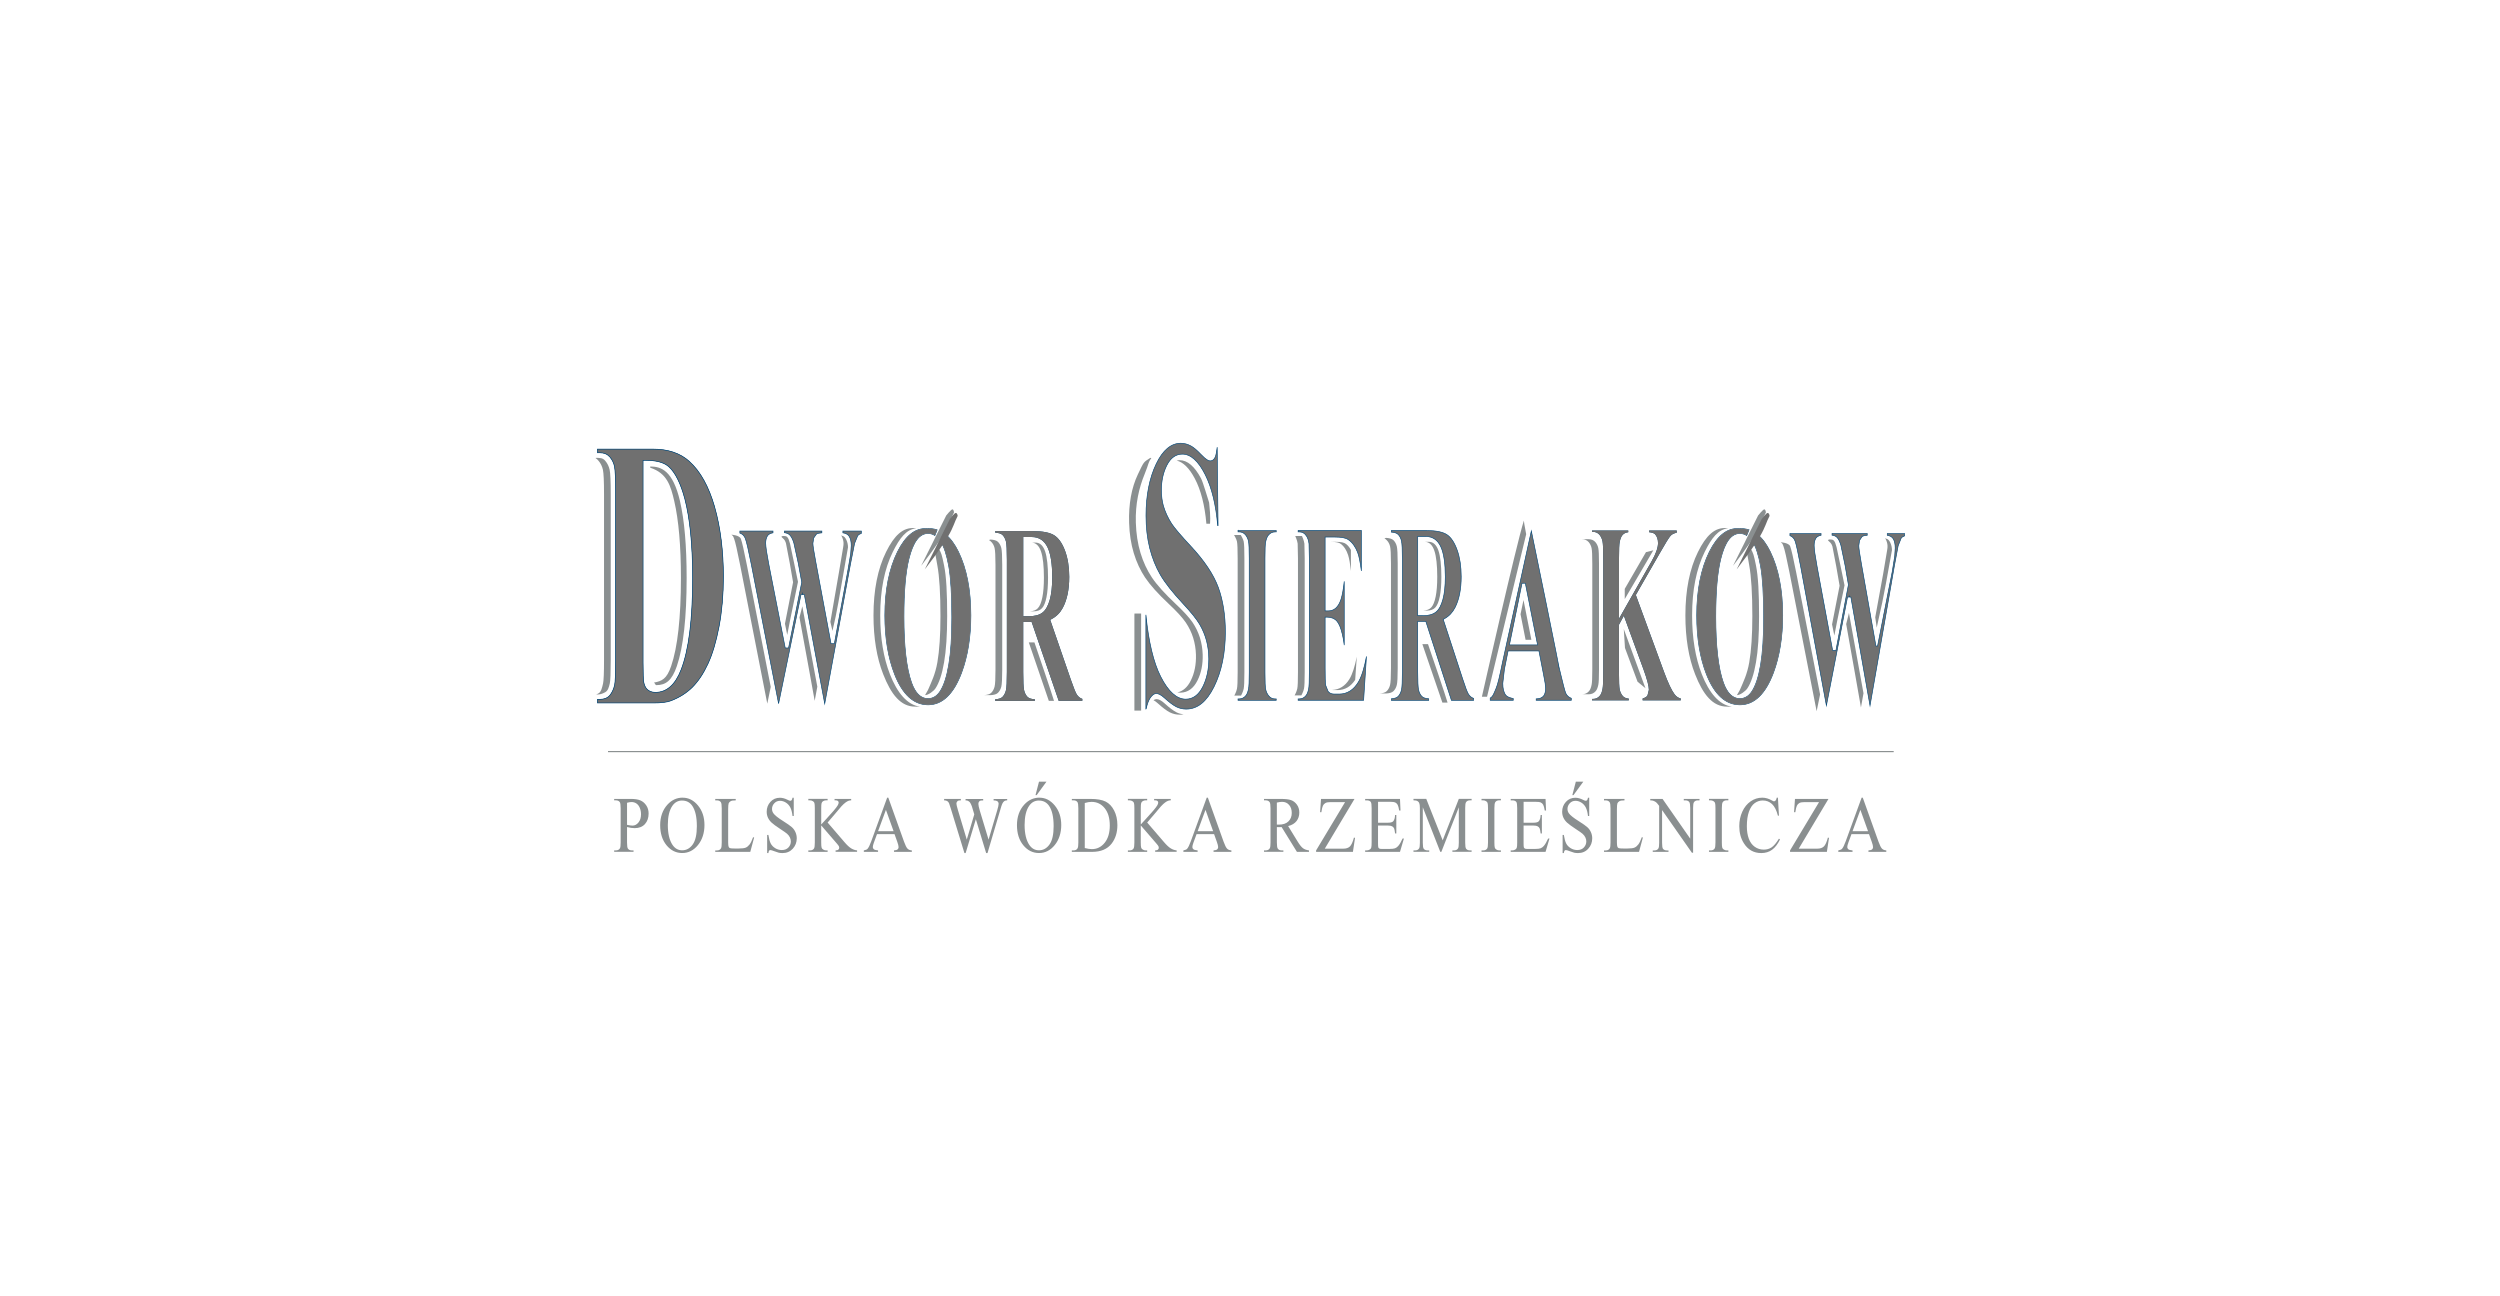<?xml version="1.0" encoding="UTF-8"?>
<svg xmlns="http://www.w3.org/2000/svg" xmlns:xlink="http://www.w3.org/1999/xlink" id="Layer_1" data-name="Layer 1" viewBox="0 0 1080 560">
  <defs>
    <style> .cls-1 { clip-path: url(#clippath); } .cls-2, .cls-3, .cls-4, .cls-5 { fill: none; } .cls-2, .cls-6, .cls-7, .cls-8 { stroke-width: 0px; } .cls-3, .cls-4 { stroke: #004678; stroke-width: .27px; } .cls-3, .cls-4, .cls-5 { stroke-miterlimit: 10; } .cls-4 { stroke-linecap: round; } .cls-6 { fill: #707070; } .cls-7 { fill: #8a8f90; } .cls-8 { fill: #004678; } .cls-5 { stroke: #8a8f90; stroke-width: .5px; } </style>
    <clipPath id="clippath">
      <rect class="cls-2" width="1080" height="560"></rect>
    </clipPath>
  </defs>
  <g class="cls-1">
    <g>
      <g>
        <path class="cls-7" d="m270.88,357.29v6.66c0,1.44.13,2.33.4,2.68.37.5.92.74,1.66.74h.75v.62h-8.37v-.62h.74c.83,0,1.42-.31,1.77-.94.19-.35.29-1.18.29-2.48v-14.78c0-1.44-.13-2.33-.39-2.68-.37-.5-.93-.74-1.67-.74h-.74v-.62h7.16c1.75,0,3.13.21,4.13.63,1.01.42,1.86,1.13,2.55,2.13.69,1,1.04,2.19,1.04,3.56,0,1.87-.53,3.38-1.58,4.55-1.05,1.17-2.54,1.76-4.46,1.76-.47,0-.98-.04-1.53-.12s-1.13-.2-1.76-.36Zm0-.96c.51.11.96.2,1.35.25.39.06.73.08,1.01.08,1,0,1.86-.45,2.59-1.36.73-.9,1.09-2.08,1.09-3.52,0-.99-.17-1.91-.52-2.76-.35-.85-.84-1.48-1.47-1.91s-1.35-.63-2.16-.63c-.49,0-1.12.11-1.89.32v9.51Z"></path>
        <path class="cls-7" d="m294.95,344.6c2.54,0,4.73,1.13,6.59,3.38s2.79,5.07,2.79,8.44-.94,6.36-2.81,8.65c-1.87,2.3-4.14,3.44-6.8,3.44s-4.95-1.12-6.78-3.36c-1.83-2.24-2.74-5.13-2.74-8.69s1.06-6.6,3.17-8.89c1.83-1.99,4.03-2.99,6.58-2.99Zm-.27,1.23c-1.75,0-3.15.76-4.21,2.28-1.32,1.89-1.97,4.66-1.97,8.3s.68,6.61,2.05,8.62c1.05,1.53,2.43,2.3,4.15,2.3,1.83,0,3.35-.84,4.55-2.51s1.79-4.32,1.79-7.93c0-3.91-.66-6.83-1.97-8.76-1.06-1.53-2.52-2.29-4.38-2.29Z"></path>
        <path class="cls-7" d="m325.31,361.68l.48.12-1.67,6.21h-15.13v-.62h.73c.83,0,1.42-.31,1.77-.94.2-.36.3-1.19.3-2.5v-14.76c0-1.43-.13-2.32-.4-2.68-.38-.5-.93-.74-1.67-.74h-.73v-.62h8.85v.62c-1.04-.01-1.77.1-2.18.34-.42.24-.7.53-.86.89-.15.36-.23,1.22-.23,2.58v14.37c0,.93.08,1.57.23,1.92.12.24.29.41.53.52.24.11.99.17,2.25.17h1.43c1.5,0,2.55-.13,3.16-.39.6-.26,1.16-.72,1.66-1.37s1-1.7,1.5-3.11Z"></path>
        <path class="cls-7" d="m342.9,344.6v7.91h-.53c-.17-1.52-.48-2.73-.93-3.63-.45-.9-1.08-1.61-1.91-2.14-.83-.53-1.68-.79-2.56-.79-1,0-1.82.36-2.48,1.07s-.98,1.53-.98,2.44c0,.7.21,1.33.62,1.91.59.84,2.01,1.97,4.25,3.37,1.82,1.15,3.07,2.03,3.74,2.64.67.61,1.18,1.33,1.54,2.17s.54,1.7.54,2.62c0,1.73-.57,3.22-1.72,4.48-1.15,1.25-2.62,1.88-4.43,1.88-.57,0-1.1-.05-1.6-.15-.3-.06-.91-.26-1.85-.62-.94-.36-1.53-.53-1.78-.53s-.43.08-.57.25c-.14.17-.24.52-.31,1.05h-.53v-7.84h.53c.25,1.64.59,2.87,1.01,3.69s1.07,1.49,1.94,2.03c.87.54,1.82.81,2.86.81,1.2,0,2.15-.37,2.85-1.11.7-.74,1.04-1.62,1.04-2.63,0-.56-.13-1.13-.4-1.7s-.68-1.11-1.23-1.6c-.37-.34-1.4-1.06-3.07-2.15-1.67-1.1-2.86-1.97-3.57-2.62s-1.24-1.37-1.61-2.16-.55-1.65-.55-2.6c0-1.64.54-3.06,1.61-4.24,1.08-1.19,2.44-1.78,4.11-1.78,1.04,0,2.14.3,3.3.89.54.28.92.42,1.14.42.25,0,.45-.09.61-.26s.29-.53.38-1.06h.53Z"></path>
        <path class="cls-7" d="m357.52,355.32l7.2,8.38c1.18,1.38,2.19,2.33,3.03,2.82.84.5,1.67.78,2.51.85v.62h-9.29v-.62c.56,0,.96-.11,1.2-.33.24-.22.37-.46.37-.73s-.05-.51-.14-.72c-.09-.21-.39-.61-.9-1.2l-6.74-7.81v7.37c0,1.16.06,1.92.19,2.29.1.28.3.52.61.73.41.27.85.41,1.31.41h.66v.62h-8.33v-.62h.69c.81,0,1.39-.27,1.76-.83.23-.36.35-1.23.35-2.6v-14.78c0-1.16-.06-1.93-.19-2.31-.1-.27-.29-.51-.59-.71-.42-.27-.86-.41-1.33-.41h-.69v-.62h8.33v.62h-.66c-.45,0-.89.13-1.31.39-.3.18-.5.45-.62.81-.12.36-.17,1.1-.17,2.23v7c.19-.21.85-.93,1.97-2.14,2.85-3.06,4.58-5.1,5.17-6.13.26-.45.39-.84.39-1.18,0-.26-.1-.49-.3-.68s-.54-.29-1.02-.29h-.45v-.62h7.18v.62c-.42.01-.81.08-1.15.2-.35.12-.77.36-1.27.72-.5.36-1.11.92-1.84,1.71-.21.22-1.19,1.38-2.92,3.46l-2.98,3.48Z"></path>
        <path class="cls-7" d="m386.43,360.34h-7.56l-1.33,3.61c-.33.89-.49,1.55-.49,1.99,0,.35.14.66.43.92.28.26.89.44,1.84.52v.62h-6.15v-.62c.82-.17,1.34-.39,1.58-.66.49-.54,1.03-1.64,1.63-3.29l6.87-18.83h.5l6.8,19.03c.55,1.53,1.05,2.52,1.49,2.98s1.07.71,1.87.77v.62h-7.71v-.62c.78-.04,1.3-.2,1.58-.46s.41-.57.41-.94c0-.5-.19-1.28-.58-2.35l-1.18-3.29Zm-.4-1.25l-3.31-9.24-3.4,9.24h6.71Z"></path>
        <path class="cls-7" d="m435.11,345.13v.62c-.51,0-.92.11-1.24.32-.32.21-.62.61-.91,1.2-.19.39-.49,1.33-.91,2.82l-5.45,18.44h-.58l-4.45-14.63-4.42,14.63h-.52l-5.81-19c-.43-1.42-.71-2.25-.82-2.51-.19-.43-.45-.74-.79-.95-.33-.21-.78-.31-1.35-.31v-.62h7.23v.62h-.35c-.51,0-.9.13-1.17.41-.27.27-.4.6-.4.98s.21,1.3.63,2.72l3.85,12.84,3.24-10.91-.58-1.92-.46-1.53c-.2-.56-.43-1.06-.68-1.48-.12-.21-.28-.39-.46-.54-.24-.2-.48-.35-.72-.44-.18-.07-.47-.1-.86-.1v-.62h7.61v.62h-.52c-.54,0-.93.13-1.18.41-.25.27-.38.63-.38,1.1,0,.57.22,1.57.65,3l3.75,12.43,3.72-12.6c.42-1.39.63-2.36.63-2.9,0-.26-.07-.5-.21-.73-.14-.22-.31-.38-.53-.47-.37-.16-.84-.24-1.43-.24v-.62h5.84Z"></path>
        <path class="cls-7" d="m449.08,344.6c2.54,0,4.73,1.13,6.59,3.38s2.79,5.07,2.79,8.44-.94,6.36-2.81,8.65c-1.87,2.3-4.14,3.44-6.8,3.44s-4.95-1.12-6.78-3.36c-1.83-2.24-2.74-5.13-2.74-8.69s1.06-6.6,3.17-8.89c1.83-1.99,4.03-2.99,6.58-2.99Zm-.27,1.23c-1.75,0-3.15.76-4.21,2.28-1.32,1.89-1.97,4.66-1.97,8.3s.68,6.61,2.05,8.62c1.05,1.53,2.43,2.3,4.15,2.3,1.83,0,3.35-.84,4.55-2.51s1.79-4.32,1.79-7.93c0-3.91-.66-6.83-1.97-8.76-1.06-1.53-2.52-2.29-4.38-2.29Zm3.27-8.15l-4.25,5.82h-.49l1.51-5.82h3.23Z"></path>
        <path class="cls-7" d="m463.03,368v-.62h.73c.83,0,1.41-.31,1.76-.93.21-.37.32-1.2.32-2.5v-14.78c0-1.43-.14-2.32-.4-2.68-.37-.5-.93-.74-1.67-.74h-.73v-.62h7.95c2.92,0,5.14.39,6.66,1.16s2.75,2.07,3.67,3.88,1.39,3.9,1.39,6.28c0,3.18-.83,5.84-2.48,7.98-1.85,2.39-4.68,3.58-8.47,3.58h-8.73Zm5.58-1.65c1.22.31,2.24.47,3.07.47,2.23,0,4.08-.91,5.55-2.75s2.2-4.32,2.2-7.46-.73-5.65-2.2-7.47-3.36-2.73-5.66-2.73c-.86,0-1.85.16-2.95.49v19.45Z"></path>
        <path class="cls-7" d="m495.57,355.32l7.2,8.38c1.18,1.38,2.19,2.33,3.03,2.82.84.5,1.67.78,2.51.85v.62h-9.29v-.62c.56,0,.96-.11,1.2-.33.24-.22.37-.46.37-.73s-.05-.51-.14-.72c-.09-.21-.39-.61-.9-1.2l-6.74-7.81v7.37c0,1.16.06,1.92.19,2.29.1.28.3.52.61.73.41.27.85.41,1.31.41h.66v.62h-8.33v-.62h.69c.81,0,1.39-.27,1.76-.83.23-.36.35-1.23.35-2.6v-14.78c0-1.16-.06-1.93-.19-2.31-.1-.27-.29-.51-.59-.71-.42-.27-.86-.41-1.33-.41h-.69v-.62h8.33v.62h-.66c-.45,0-.89.13-1.31.39-.3.18-.5.45-.62.81-.12.36-.17,1.1-.17,2.23v7c.19-.21.85-.93,1.97-2.14,2.85-3.06,4.58-5.1,5.17-6.13.26-.45.39-.84.39-1.18,0-.26-.1-.49-.3-.68s-.54-.29-1.02-.29h-.45v-.62h7.18v.62c-.42.01-.81.08-1.15.2-.35.12-.77.36-1.27.72-.5.36-1.11.92-1.84,1.71-.21.22-1.19,1.38-2.92,3.46l-2.98,3.48Z"></path>
        <path class="cls-7" d="m524.48,360.34h-7.56l-1.33,3.61c-.33.89-.49,1.55-.49,1.99,0,.35.14.66.43.92.28.26.89.44,1.84.52v.62h-6.15v-.62c.82-.17,1.34-.39,1.58-.66.49-.54,1.03-1.64,1.63-3.29l6.87-18.83h.5l6.8,19.03c.55,1.53,1.05,2.52,1.49,2.98s1.07.71,1.87.77v.62h-7.71v-.62c.78-.04,1.3-.2,1.58-.46.27-.26.41-.57.41-.94,0-.5-.19-1.28-.58-2.35l-1.18-3.29Zm-.4-1.25l-3.31-9.24-3.4,9.24h6.71Z"></path>
        <path class="cls-7" d="m565.48,368h-5.21l-6.61-10.7c-.49.02-.89.03-1.2.03-.12,0-.26,0-.4-.01-.14,0-.29-.01-.45-.02v6.65c0,1.44.13,2.33.41,2.68.36.5.91.74,1.64.74h.76v.62h-8.37v-.62h.74c.82,0,1.42-.31,1.77-.94.2-.35.3-1.18.3-2.48v-14.78c0-1.44-.13-2.33-.4-2.68-.38-.5-.93-.74-1.67-.74h-.74v-.62h7.12c2.07,0,3.61.18,4.59.53.99.35,1.82,1.01,2.51,1.96s1.03,2.08,1.03,3.4c0,1.41-.39,2.63-1.18,3.66s-1.99,1.77-3.64,2.19l4.03,6.56c.92,1.51,1.71,2.51,2.38,3,.66.5,1.53.81,2.59.94v.62Zm-13.88-11.76c.18,0,.34,0,.48,0,.13,0,.25,0,.33,0,1.86,0,3.27-.47,4.21-1.42.95-.94,1.42-2.15,1.42-3.61s-.38-2.59-1.15-3.48c-.76-.89-1.78-1.34-3.03-1.34-.56,0-1.31.11-2.26.32v9.51Z"></path>
        <path class="cls-7" d="m585.15,345.13l-12.84,21.49h8.01c1.23,0,2.17-.31,2.83-.94s1.24-1.91,1.75-3.83l.48.1-.92,6.06h-15.91v-.62l12.53-20.88h-6.25c-1.04,0-1.79.13-2.26.4-.47.26-.82.65-1.07,1.15-.25.5-.47,1.44-.67,2.81h-.55l.4-5.72h14.45Z"></path>
        <path class="cls-7" d="m595.32,346.37v9.04h4.29c1.11,0,1.86-.2,2.23-.59.5-.52.78-1.43.84-2.73h.53v7.96h-.53c-.14-1.11-.27-1.83-.41-2.14-.17-.4-.46-.7-.85-.93-.4-.22-1-.34-1.82-.34h-4.29v7.54c0,1.01.04,1.63.11,1.85.08.22.21.4.4.52.19.13.56.19,1.1.19h3.31c1.1,0,1.91-.09,2.41-.27.5-.18.98-.53,1.44-1.06.6-.7,1.21-1.75,1.83-3.15h.58l-1.69,5.74h-15.05v-.62h.69c.46,0,.9-.13,1.31-.39.31-.18.52-.45.63-.81s.17-1.1.17-2.21v-14.86c0-1.45-.12-2.35-.38-2.68-.35-.45-.92-.67-1.73-.67h-.69v-.62h15.05l.22,5.01h-.56c-.2-1.2-.43-2.03-.67-2.48s-.61-.79-1.09-1.03c-.39-.17-1.06-.25-2.03-.25h-5.36Z"></path>
        <path class="cls-7" d="m622.2,368l-7.55-19.25v15.28c0,1.41.13,2.28.39,2.63.36.47.92.71,1.69.71h.69v.62h-6.8v-.62h.69c.83,0,1.41-.29,1.76-.88.21-.36.32-1.18.32-2.46v-14.95c0-1.01-.1-1.74-.29-2.19-.13-.33-.38-.6-.74-.82-.36-.22-.94-.33-1.74-.33v-.62h5.53l7.09,17.9,6.97-17.9h5.53v.62h-.68c-.83,0-1.43.29-1.77.88-.21.36-.32,1.18-.32,2.46v14.95c0,1.41.13,2.28.4,2.63.36.47.92.71,1.69.71h.68v.62h-8.3v-.62h.69c.84,0,1.42-.29,1.76-.88.21-.36.32-1.18.32-2.46v-15.28l-7.54,19.25h-.48Z"></path>
        <path class="cls-7" d="m648.39,367.38v.62h-8.37v-.62h.69c.81,0,1.39-.27,1.76-.83.23-.36.35-1.23.35-2.6v-14.78c0-1.16-.06-1.92-.19-2.3-.1-.28-.29-.52-.59-.72-.42-.27-.86-.41-1.33-.41h-.69v-.62h8.37v.62h-.71c-.8,0-1.38.27-1.74.83-.24.36-.36,1.23-.36,2.6v14.78c0,1.16.06,1.92.19,2.29.1.28.3.52.6.73.41.27.85.41,1.31.41h.71Z"></path>
        <path class="cls-7" d="m658.2,346.37v9.04h4.29c1.11,0,1.86-.2,2.23-.59.5-.52.78-1.43.84-2.73h.53v7.96h-.53c-.14-1.11-.27-1.83-.41-2.14-.17-.4-.46-.7-.85-.93-.4-.22-1-.34-1.82-.34h-4.29v7.54c0,1.01.04,1.63.11,1.85.08.22.21.4.4.52.19.13.56.19,1.1.19h3.31c1.1,0,1.91-.09,2.41-.27.5-.18.98-.53,1.44-1.06.6-.7,1.21-1.75,1.83-3.15h.58l-1.69,5.74h-15.05v-.62h.69c.46,0,.9-.13,1.31-.39.31-.18.52-.45.63-.81s.17-1.1.17-2.21v-14.86c0-1.45-.12-2.35-.38-2.68-.35-.45-.92-.67-1.73-.67h-.69v-.62h15.05l.22,5.01h-.56c-.2-1.2-.43-2.03-.67-2.48s-.61-.79-1.09-1.03c-.39-.17-1.06-.25-2.03-.25h-5.36Z"></path>
        <path class="cls-7" d="m686.54,344.6v7.91h-.53c-.17-1.52-.48-2.73-.93-3.63-.45-.9-1.08-1.61-1.91-2.14-.83-.53-1.68-.79-2.56-.79-1,0-1.83.36-2.48,1.07-.65.71-.98,1.53-.98,2.44,0,.7.21,1.33.62,1.91.6.84,2.01,1.97,4.25,3.37,1.82,1.15,3.07,2.03,3.74,2.64.67.61,1.18,1.33,1.54,2.17.36.83.54,1.7.54,2.62,0,1.73-.57,3.22-1.72,4.48s-2.63,1.88-4.43,1.88c-.57,0-1.1-.05-1.6-.15-.3-.06-.91-.26-1.85-.62-.93-.36-1.53-.53-1.78-.53s-.43.08-.57.25c-.14.17-.24.52-.31,1.05h-.53v-7.84h.53c.25,1.64.59,2.87,1.01,3.69s1.07,1.49,1.94,2.03,1.82.81,2.86.81c1.2,0,2.15-.37,2.84-1.11s1.05-1.62,1.05-2.63c0-.56-.13-1.13-.4-1.7s-.67-1.11-1.23-1.6c-.38-.34-1.4-1.06-3.07-2.15-1.67-1.1-2.86-1.97-3.57-2.62s-1.24-1.37-1.61-2.16-.55-1.65-.55-2.6c0-1.64.54-3.06,1.62-4.24,1.08-1.19,2.44-1.78,4.1-1.78,1.04,0,2.14.3,3.3.89.54.28.92.42,1.14.42.25,0,.46-.09.61-.26s.28-.53.38-1.06h.53Zm-2.55-6.92l-4.25,5.82h-.49l1.51-5.82h3.23Z"></path>
        <path class="cls-7" d="m709.25,361.68l.48.12-1.67,6.21h-15.13v-.62h.74c.82,0,1.42-.31,1.77-.94.2-.36.3-1.19.3-2.5v-14.76c0-1.43-.13-2.32-.4-2.68-.38-.5-.93-.74-1.67-.74h-.74v-.62h8.85v.62c-1.04-.01-1.77.1-2.18.34s-.7.53-.86.89c-.15.36-.23,1.22-.23,2.58v14.37c0,.93.08,1.57.23,1.92.11.24.29.41.53.52.24.11.99.17,2.25.17h1.43c1.5,0,2.55-.13,3.15-.39.61-.26,1.16-.72,1.66-1.37s1-1.7,1.5-3.11Z"></path>
        <path class="cls-7" d="m712.92,345.13h5.3l11.95,17.16v-13.19c0-1.41-.14-2.28-.41-2.63-.36-.47-.92-.71-1.69-.71h-.68v-.62h6.8v.62h-.69c-.83,0-1.41.29-1.76.88-.21.36-.32,1.18-.32,2.46v19.28h-.52l-12.88-18.42v14.09c0,1.41.13,2.28.39,2.63.37.47.93.71,1.69.71h.69v.62h-6.8v-.62h.68c.84,0,1.43-.29,1.77-.88.21-.36.32-1.18.32-2.46v-15.91c-.57-.77-1-1.29-1.29-1.53-.29-.25-.72-.48-1.29-.69-.28-.1-.7-.15-1.27-.15v-.62Z"></path>
        <path class="cls-7" d="m746.65,367.38v.62h-8.37v-.62h.69c.81,0,1.39-.27,1.76-.83.23-.36.35-1.23.35-2.6v-14.78c0-1.16-.06-1.92-.19-2.3-.1-.28-.29-.52-.59-.72-.42-.27-.86-.41-1.33-.41h-.69v-.62h8.37v.62h-.71c-.8,0-1.38.27-1.74.83-.24.36-.36,1.23-.36,2.6v14.78c0,1.16.06,1.92.19,2.29.1.28.3.52.6.73.41.27.85.41,1.31.41h.71Z"></path>
        <path class="cls-7" d="m768.06,344.6l.45,7.78h-.45c-.6-2.33-1.45-4-2.55-5.03-1.11-1.02-2.43-1.54-3.98-1.54-1.3,0-2.47.39-3.52,1.16-1.05.77-1.87,2-2.47,3.69-.6,1.69-.9,3.78-.9,6.29,0,2.07.28,3.86.85,5.38.57,1.52,1.42,2.68,2.56,3.49,1.14.81,2.44,1.22,3.9,1.22,1.27,0,2.39-.32,3.36-.95.97-.64,2.04-1.9,3.2-3.79l.45.34c-.98,2.04-2.12,3.52-3.43,4.47s-2.86,1.42-4.65,1.42c-3.24,0-5.74-1.41-7.52-4.22-1.33-2.09-1.99-4.55-1.99-7.39,0-2.28.44-4.38,1.31-6.29.87-1.91,2.08-3.39,3.61-4.45s3.21-1.58,5.02-1.58c1.41,0,2.8.41,4.18,1.21.41.25.69.37.86.37.26,0,.49-.11.68-.32.25-.3.43-.73.53-1.27h.5Z"></path>
        <path class="cls-7" d="m789.9,345.13l-12.84,21.49h8.01c1.23,0,2.17-.31,2.83-.94s1.24-1.91,1.75-3.83l.48.1-.92,6.06h-15.91v-.62l12.53-20.88h-6.25c-1.04,0-1.79.13-2.26.4-.47.26-.82.65-1.07,1.15-.25.5-.47,1.44-.67,2.81h-.55l.4-5.72h14.45Z"></path>
        <path class="cls-7" d="m807.4,360.34h-7.56l-1.33,3.61c-.33.89-.49,1.55-.49,1.99,0,.35.14.66.43.92.28.26.89.44,1.84.52v.62h-6.15v-.62c.82-.17,1.34-.39,1.58-.66.49-.54,1.03-1.64,1.63-3.29l6.87-18.83h.5l6.8,19.03c.55,1.53,1.05,2.52,1.49,2.98.45.46,1.07.71,1.87.77v.62h-7.71v-.62c.78-.04,1.3-.2,1.58-.46.27-.26.41-.57.41-.94,0-.5-.19-1.28-.58-2.35l-1.18-3.29Zm-.4-1.25l-3.31-9.24-3.4,9.24h6.71Z"></path>
      </g>
      <path class="cls-7" d="m261.39,198.98c-1.06-1.2-2.23-1.18-4-1.18v.29s.04-.32,1.09.88c.99,1.13,1.65,2.47,1.98,3.96.31,1.46.48,4.91.48,10.57v71.47c0,5.72-.15,9.06-.41,10.26-.43,1.81-.78,3.69-2.05,4.35-2.08,1.08-.96.46-.96.46,1.83,0,2.51-.27,3.82-.94,1.28-.64,1.67-2.05,2.1-3.87.26-1.2.4-4.54.4-10.26v-71.47c0-5.66-.16-9.11-.47-10.57-.33-1.49-.99-2.82-1.98-3.96"></path>
      <path class="cls-7" d="m293.76,216.47c-3.08-13.15-8.07-14.95-12.86-14.95v.53c7.34,2.38,8.85,7.88,10.38,14.43,1.91,8.26,2.88,19.42,2.88,33.18,0,17.1-1.42,29.91-4.22,38.08-1.89,5.57-3.97,6.5-7.44,7.14.35.08.61,1.1,1.01,1.1,4.13,0,6.77-1.97,8.9-8.24,2.8-8.17,4.22-20.98,4.22-38.08,0-13.75-.95-24.93-2.88-33.18"></path>
      <path class="cls-7" d="m364.17,233.09c.26.95.36,1.8.06,3.43l-1.7,10.11-3.81,22.02.9,3.91c2.33-9.9,2.22-10.63,6.72-36.14,0-2.18-1.1-4.68-2.35-4.89l-.6-.27s.51.82.79,1.83"></path>
      <path class="cls-7" d="m339.51,234.57l1.66,8.67,1.44,8.29-3.51,17.92.98,4.84c1.09-5.71,1.08-5.66,4.65-22.94l-1.63-7.9-1.81-8.58c-.49-1.58-.6-2.22-1.26-2.92-.56-.62-2.9-.52-2.34.09.67.71,1.33.95,1.82,2.53"></path>
      <path class="cls-7" d="m322.63,244c-1.24-6.25-2.07-9.93-2.59-11.26-.58-1.55-4.07-1.76-4.07-1.76.77.73.59.21,1.17,1.76.51,1.33,1.34,5.02,2.58,11.26,0,0,11.33,57.88,11.75,59.98.1-.48.67-3.26,1.49-7.24-3.13-15.98-10.33-52.74-10.33-52.74"></path>
      <path class="cls-7" d="m346.59,261.92s-.72,3.01-1.22,4.8c2.12,11.33,6.2,33.96,6.58,36.04.26-1.38.45-2.46,1.13-6.12-2.51-13.45-6.49-34.73-6.49-34.73"></path>
      <path class="cls-7" d="m404.93,244.22c.9,4.85,1.35,12.23,1.35,21.92,0,8.16-.45,14.87-1.33,19.97-.88,5.15-2.66,8.69-3.79,11.35-.54,1.3-.95,1.66-1.54,2.84,1.41,0,3.71-1.75,4.45-2.84,1.62-2.39,2.9-6.2,3.78-11.35.88-5.09,1.33-11.81,1.33-19.97,0-9.69-.35-17.08-1.35-21.92-.99-4.81-1.11-5.07-2.24-7.22-.74.53-.79.79-1.71,1.72.51,2.09.15.7,1.04,5.49"></path>
      <path class="cls-7" d="m384.45,291.25c-2.77-7.08-4.19-15.62-4.19-25.39,0-10.94,1.83-20.17,5.44-27.44,3.06-6.2,5.88-9.72,10.1-10.18-.35,0-.37-.12-.73-.09-5.01-.42-8.77,3.19-12.28,10.28-3.6,7.27-5.44,16.5-5.44,27.44,0,9.77,1.42,18.31,4.19,25.39,3.43,8.78,7.58,14,13.76,14,.48,0,1.67.06,2.14,0-5.47-.67-9.85-5.94-13-14"></path>
      <path class="cls-7" d="m450.15,262.74c.84-.9,1.47-2.45,1.93-4.73.44-2.17.67-5.02.67-8.48,0-5.01-.43-8.8-1.23-11.23-.87-2.6-2.29-3.91-4.22-3.91h-1.78c1.93,0,3.35,1.31,4.22,3.91.81,2.43,1.23,6.22,1.23,11.23,0,3.46-.23,6.31-.67,8.48-.46,2.29-1.09,3.83-1.94,4.73-.75.82-1.86,1.25-3.26,1.33v.03h1.37c1.61,0,2.85-.45,3.66-1.35"></path>
      <path class="cls-7" d="m620.06,262.42c.84-.9,1.48-2.45,1.93-4.74.44-2.17.68-5.02.68-8.48,0-5.01-.43-8.8-1.23-11.23-.87-2.6-2.29-3.91-4.22-3.91h-1.78c1.94,0,3.35,1.31,4.22,3.91.81,2.43,1.23,6.22,1.23,11.23,0,3.46-.23,6.31-.67,8.48-.46,2.29-1.09,3.84-1.93,4.74-.75.82-1.86,1.25-3.27,1.33v.03h1.38c1.61,0,2.85-.45,3.66-1.35"></path>
      <path class="cls-7" d="m444.44,277.51c8.4,24.53,8.13,23.74,8.65,25.26h2.24c-.61-1.8-.22-1.21-8.46-25.26h-2.43Z"></path>
      <path class="cls-7" d="m614.46,278.27c8.41,24.52,8.14,23.75,8.65,25.26h2.24c-.6-1.8-.21-1.21-8.45-25.26h-2.43Z"></path>
      <path class="cls-7" d="m431.13,299.29c.69-.69,1.16-1.58,1.44-2.66.25-1.02.39-3.4.39-7.26v-45.34c0-3.86-.13-6.24-.39-7.29-.28-1.09-.77-1.99-1.45-2.66-.65-.62-1.76-.91-3.2-1l-.69.21c.82.6.34.17.98.79.69.67,1.18,1.57,1.45,2.66.25,1.05.39,3.43.39,7.29v45.34c0,3.86-.13,6.25-.39,7.26-.28,1.08-.75,1.97-1.44,2.66-.62.64-1.75.94-3.21,1.02h2.91c1.46-.08,2.59-.38,3.21-1.02"></path>
      <path class="cls-7" d="m601.98,298.57c.69-.69,1.17-1.58,1.44-2.66.25-1.02.39-3.4.39-7.26v-45.34c0-3.86-.14-6.24-.39-7.29-.27-1.09-.77-1.99-1.45-2.66-.65-.62-1.76-.91-3.2-1l-.69.21c.82.6.34.17.98.79.68.67,1.18,1.57,1.45,2.66.25,1.05.39,3.43.39,7.29v45.34c0,3.86-.14,6.25-.39,7.26-.27,1.08-.75,1.97-1.44,2.66-.62.64-1.75.94-3.21,1.02h2.91c1.46-.08,2.58-.38,3.21-1.02"></path>
      <path class="cls-7" d="m536.13,300.5s.88-1.58,1.15-2.96c.19-.93.3-3.25.3-7.1v-49.2c0-3.92-.1-6.31-.3-7.31-.2-1.07-1.27-2.82-1.27-2.82h-2.9s1.06,1.75,1.26,2.82c.2,1,.3,3.39.3,7.31v49.2c0,3.85-.1,6.17-.3,7.1-.26,1.37-1.15,2.96-1.15,2.96h2.91Z"></path>
      <path class="cls-7" d="m516.14,206.7c2.63,4.95,4.32,11.54,5.02,19.56h1.57c-.01-.59.38-2.29-.39-9.13-.67-1.99-2.61-8.79-3.48-10.43-2.79-5.24-5.89-7.9-9.26-7.9-.45,0-.86.09-1.28.18,2.81.66,5.44,3.23,7.81,7.71"></path>
      <path class="cls-7" d="m508.3,307.75c-1.36-.68-3.11-1.99-5.21-3.9-1.36-1.23-2.5-1.83-3.46-1.83-.45,0-.88.15-1.32.46.57.3,1.2.76,1.87,1.37,2.11,1.91,3.85,3.22,5.21,3.9,1.33.66,2.75.99,4.23.99.57,0,1.13-.05,1.68-.14-1.04-.13-2.05-.38-3.01-.85"></path>
      <path class="cls-7" d="m494.72,249.54c2.1,3.16,5.55,7,10.27,11.43,3.43,3.22,5.87,5.9,7.27,7.96,1.39,2.07,2.47,4.29,3.2,6.63.71,2.32,1.12,4.76,1.19,7.25.13,4.22-.62,7.99-2.25,11.24-1.41,2.85-3.36,4.54-5.77,5.07.49.08.98.12,1.47.11,3.09-.1,5.53-1.87,7.21-5.26,1.63-3.24,2.38-7.02,2.25-11.24-.08-2.49-.48-4.93-1.19-7.25-.74-2.33-1.81-4.56-3.2-6.62-1.4-2.06-3.85-4.75-7.28-7.97-4.71-4.43-8.17-8.27-10.27-11.42-2.09-3.14-3.75-6.71-4.93-10.61-1.19-3.93-1.86-8.32-2.01-13.09-.24-8.11,1.36-15.01,3.79-20.94,1.99-4.88,1.46-5,2.92-6.97-.41-.05-.3-.17-.65.06-2.8,1.82-2.51,1.39-5.18,7.01-2.75,5.78-4.03,12.83-3.78,20.93.14,4.77.82,9.16,2.01,13.09,1.18,3.9,2.84,7.47,4.93,10.61"></path>
      <polygon class="cls-7" points="490.09 265.06 490.06 265.74 490.06 306.99 492.97 306.99 492.97 265.06 490.09 265.06"></polygon>
      <path class="cls-7" d="m582.38,239.78c.51,1.53.9,3.97,1.22,6.87v-9.07c-.57-1.06-1.26-1.92-2.07-2.55-.81-.65-2.23-.96-4.32-.96h-2.19c2.1,0,3.51.31,4.32.96,1.31,1.02,2.34,2.62,3.04,4.75"></path>
      <path class="cls-7" d="m562.18,300.41s.9-1.57,1.16-2.96c.19-.95.29-3.28.29-7.1v-49.2l-.13-6.31c-.19-1.43-1.05-3.3-1.05-3.3h-2.91s.87,1.87,1.05,3.3l.13,6.31v49.2c0,3.82-.09,6.15-.29,7.1-.26,1.38-1.16,2.96-1.16,2.96h2.91Z"></path>
      <path class="cls-7" d="m586.13,283.68c-.81,4.08-1.84,7.55-3.26,9.82-1.83,2.91-4.32,4.42-7.33,4.56.12,0,.21.06.33.06h1.93c3.17,0,5.73-1.51,7.64-4.44.24-3.51.51-7.55.69-10"></path>
      <path class="cls-7" d="m659.31,230.79c-.77-3.78-1.02-5.83-1-5.89-3.38,10.73-18.13,76.09-18.13,76.09h2.23s15.78-65.68,16.9-70.2"></path>
      <path class="cls-7" d="m686.34,299.93c1.22,0,2.22-.45,2.98-1.33.5-.57.89-1.46,1.15-2.75.2-.87.3-3.02.3-6.58v-45.67c0-3.62-.1-5.85-.3-6.79-.2-.99-.63-1.87-1.26-2.62-.73-.82-1.68-1.24-2.86-1.24h-2.91c1.18,0,2.14.42,2.87,1.24.63.76,1.05,1.64,1.26,2.62.2.94.3,3.16.3,6.79v45.67c0,3.57-.1,5.72-.3,6.58-.25,1.29-.64,2.19-1.14,2.75-.76.88-1.76,1.33-2.98,1.33h2.91Z"></path>
      <polygon class="cls-7" points="656.87 265.34 659.05 276.4 661.56 276.4 658.15 259.19 656.87 265.34"></polygon>
      <polygon class="cls-7" points="701.89 258.8 714.24 237.73 711.06 238.52 701.89 254.38 701.89 258.8"></polygon>
      <polygon class="cls-7" points="710.84 297.32 701.47 271.75 701.99 279.91 707.43 294.52 710.84 297.32"></polygon>
      <path class="cls-7" d="m815.17,234.32c.26.94.37,1.8.06,3.43l-1.7,10.11-3.43,18.81.64,4.48c2.09-9.87,2.09-7.99,6.59-33.5,0-2.18-1.09-4.68-2.34-4.89l-.6-.27s.51.82.78,1.83"></path>
      <path class="cls-7" d="m791.61,236.09l1.66,8.66,1.44,8.29-3.26,16.7.98,4.83c1.09-5.72.84-4.43,4.41-21.71l-1.63-7.9-1.81-8.58c-.49-1.58-.59-2.22-1.26-2.92-.56-.62-2.9-.53-2.34.09.67.71,1.34.95,1.82,2.53"></path>
      <path class="cls-7" d="m775.95,247.27c-1.24-6.25-2.08-9.93-2.59-11.26-.57-1.55-4.07-1.76-4.07-1.76.77.73.59.21,1.17,1.76.51,1.33,1.34,5.02,2.59,11.26,0,0,11.33,57.89,11.74,59.98.1-.48.67-3.26,1.49-7.24-3.13-15.99-10.33-52.74-10.33-52.74"></path>
      <path class="cls-7" d="m798.74,264.79s-.7,3.01-1.19,4.8c2.06,11.33,6.01,33.95,6.38,36.04.25-1.38.44-2.47,1.1-6.13-2.44-13.44-6.29-34.72-6.29-34.72"></path>
      <path class="cls-7" d="m404.22,231.79l-1.29,2.65-2.05,4.09-2.95,5.91c13.16-17.01,11.58-18.08,14.22-23.11,0,0-.14-1.23-.69-1.29-.55-.05-2.69,2.65-2.69,2.65l-3.82,7.66-.73,1.44Z"></path>
      <path class="cls-7" d="m755.66,244.22c.9,4.85,1.35,12.23,1.35,21.92,0,8.16-.45,14.87-1.33,19.97-.88,5.15-2.66,8.69-3.79,11.35-.54,1.3-.95,1.66-1.54,2.84,1.41,0,3.71-1.75,4.45-2.84,1.63-2.39,2.91-6.2,3.79-11.35.89-5.09,1.33-11.81,1.33-19.97,0-9.69-.35-17.08-1.35-21.92-.99-4.81-1.11-5.07-2.24-7.22-.74.53-.78.79-1.71,1.72.51,2.09.15.7,1.04,5.49"></path>
      <path class="cls-7" d="m735.18,291.25c-2.77-7.08-4.19-15.62-4.19-25.39,0-10.94,1.84-20.17,5.44-27.44,3.06-6.2,5.88-9.72,10.1-10.18-.35,0-.36-.12-.72-.09-5.01-.42-8.78,3.19-12.28,10.28-3.6,7.27-5.44,16.5-5.44,27.44,0,9.77,1.41,18.31,4.19,25.39,3.43,8.78,7.58,14,13.76,14,.48,0,1.68.06,2.14,0-5.47-.67-9.85-5.94-13-14"></path>
      <path class="cls-7" d="m754.95,231.79l-1.29,2.65-2.05,4.09-2.95,5.91c13.16-17.01,11.58-18.08,14.22-23.11,0,0-.14-1.23-.69-1.29-.55-.05-2.69,2.65-2.69,2.65l-3.82,7.66-.73,1.44Z"></path>
      <path class="cls-8" d="m294.25,289.29c-2.51,6.5-6.25,9.81-11.1,9.81-1.6,0-2.85-.5-3.72-1.46-.61-.65-1.04-1.57-1.29-2.73-.23-1.09-.34-3.91-.34-8.59v-87.43l.72-.02c4.71-.06,8.17.83,10.26,2.63h0c2.87,2.51,5.25,7.2,7.05,13.98,2.24,8.55,3.38,20.11,3.38,34.36,0,17.71-1.67,30.99-4.96,39.44m14.47-70.3c-2.51-8.79-6.2-15.44-11.01-19.74-3.88-3.47-9.09-5.23-15.51-5.23h-24.1v1.58h1.12c1.77,0,3.19.62,4.25,1.84.99,1.16,1.65,2.52,1.98,4.05.31,1.49.47,5.02.47,10.81v73.1c0,5.85-.14,9.27-.4,10.5-.43,1.85-1.12,3.34-2.05,4.44-.99,1.18-2.42,1.77-4.25,1.77h-1.12v1.58h24.1c3.47,0,6.01-.32,7.6-.94,3.65-1.38,6.76-3.35,9.29-5.85,2.53-2.53,4.8-5.92,6.74-10.12,1.96-4.21,3.57-9.64,4.81-16.14,1.24-6.51,1.87-13.74,1.87-21.45,0-11.19-1.28-21.35-3.79-30.21"></path>
      <path class="cls-6" d="m294.25,289.29c-2.51,6.5-6.25,9.81-11.1,9.81-1.6,0-2.85-.5-3.72-1.46-.61-.65-1.04-1.57-1.29-2.73-.23-1.09-.34-3.91-.34-8.59v-87.43l.72-.02c4.71-.06,8.17.83,10.26,2.63h0c2.87,2.51,5.25,7.2,7.05,13.98,2.24,8.55,3.38,20.11,3.38,34.36,0,17.71-1.67,30.99-4.96,39.44m14.47-70.3c-2.51-8.79-6.2-15.44-11.01-19.74-3.88-3.47-9.09-5.23-15.51-5.23h-24.1v1.58h1.12c1.77,0,3.19.62,4.25,1.84.99,1.16,1.65,2.52,1.98,4.05.31,1.49.47,5.02.47,10.81v73.1c0,5.85-.14,9.27-.4,10.5-.43,1.85-1.12,3.34-2.05,4.44-.99,1.18-2.42,1.77-4.25,1.77h-1.12v1.58h24.1c3.47,0,6.01-.32,7.6-.94,3.65-1.38,6.76-3.35,9.29-5.85,2.53-2.53,4.8-5.92,6.74-10.12,1.96-4.21,3.57-9.64,4.81-16.14,1.24-6.51,1.87-13.74,1.87-21.45,0-11.19-1.28-21.35-3.79-30.21"></path>
      <path class="cls-3" d="m294.25,289.29c-2.51,6.5-6.25,9.81-11.1,9.81-1.6,0-2.85-.5-3.72-1.46-.61-.65-1.04-1.57-1.29-2.73-.23-1.09-.34-3.91-.34-8.59v-87.43l.72-.02c4.71-.06,8.17.83,10.26,2.63h0c2.87,2.51,5.25,7.2,7.05,13.98,2.24,8.55,3.38,20.11,3.38,34.36,0,17.71-1.67,30.99-4.96,39.44Zm14.47-70.3c-2.51-8.79-6.2-15.44-11.01-19.74-3.88-3.47-9.09-5.23-15.51-5.23h-24.1v1.58h1.12c1.77,0,3.19.62,4.25,1.84.99,1.16,1.65,2.52,1.98,4.05.31,1.49.47,5.02.47,10.81v73.1c0,5.85-.14,9.27-.4,10.5-.43,1.85-1.12,3.34-2.05,4.44-.99,1.18-2.42,1.77-4.25,1.77h-1.12v1.58h24.1c3.47,0,6.01-.32,7.6-.94,3.65-1.38,6.76-3.35,9.29-5.85,2.53-2.53,4.8-5.92,6.74-10.12,1.96-4.21,3.57-9.64,4.81-16.14,1.24-6.51,1.87-13.74,1.87-21.45,0-11.19-1.28-21.35-3.79-30.21Z"></path>
      <path class="cls-6" d="m534.83,229.17v.6h.41c1.19,0,2.17.45,2.87,1.34.63.81,1.06,1.76,1.26,2.83.2.99.3,3.39.3,7.3v49.2c0,3.85-.1,6.18-.3,7.1-.26,1.38-.64,2.36-1.15,2.96-.74.94-1.78,1.44-2.99,1.44h-.41v.59h16.51v-.59h-.42c-1.19,0-2.15-.46-2.85-1.36-.64-.79-1.07-1.74-1.29-2.8-.21-1.03-.31-3.34-.31-7.33v-49.2c0-3.84.1-6.17.29-7.1.28-1.38.68-2.35,1.19-2.95.76-.95,1.75-1.42,2.97-1.42h.42v-.6h-16.51Z"></path>
      <path class="cls-3" d="m534.83,229.17v.6h.41c1.19,0,2.17.45,2.87,1.34.63.81,1.06,1.76,1.26,2.83.2.99.3,3.39.3,7.3v49.2c0,3.85-.1,6.18-.3,7.1-.26,1.38-.64,2.36-1.15,2.96-.74.94-1.78,1.44-2.99,1.44h-.41v.59h16.51v-.59h-.42c-1.19,0-2.15-.46-2.85-1.36-.64-.79-1.07-1.74-1.29-2.8-.21-1.03-.31-3.34-.31-7.33v-49.2c0-3.84.1-6.17.29-7.1.28-1.38.68-2.35,1.19-2.95.76-.95,1.75-1.42,2.97-1.42h.42v-.6h-16.51Z"></path>
      <path class="cls-6" d="m560.79,229.17v.6h.42c1.39,0,2.47.62,3.24,1.87.51.79.87,1.87,1.05,3.29l.13,6.31v49.2c0,3.82-.09,6.15-.29,7.1-.26,1.39-.65,2.37-1.16,2.96-.74.95-1.75,1.43-2.97,1.43h-.42v.59h28.29c.07-1.06.88-13.5,1.23-18.95-.86,4.6-1.97,8.51-3.48,11.06-2.06,3.46-4.87,5.21-8.33,5.21h-2.07c-1.21,0-2.13-.39-2.7-1.18l-1.03-2.58c-.18-.97-.25-3.48-.25-7.68v-21.8h.73c1.84,0,3.28.55,4.28,1.64.97,1.05,1.76,2.94,2.44,5.81.34,1.36.6,2.93.81,4.66v-27.57c-.34,3.11-.78,5.86-1.42,7.81-1.08,3.29-2.91,4.96-5.43,4.96h-1.41v-31.9h4.27c2.78,0,4.67.36,5.74,1.12,1.74,1.18,3.09,3.05,4.04,5.53.67,1.78,1.18,4.61,1.61,7.99v-17.49h-27.3Z"></path>
      <path class="cls-3" d="m560.79,229.17v.6h.42c1.39,0,2.47.62,3.24,1.87.51.79.87,1.87,1.05,3.29l.13,6.31v49.2c0,3.82-.09,6.15-.29,7.1-.26,1.39-.65,2.37-1.16,2.96-.74.95-1.75,1.43-2.97,1.43h-.42v.59h28.29c.07-1.06.88-13.5,1.23-18.95-.86,4.6-1.97,8.51-3.48,11.06-2.06,3.46-4.87,5.21-8.33,5.21h-2.07c-1.21,0-2.13-.39-2.7-1.18l-1.03-2.58c-.18-.97-.25-3.48-.25-7.68v-21.8h.73c1.84,0,3.28.55,4.28,1.64.97,1.05,1.76,2.94,2.44,5.81.34,1.36.6,2.93.81,4.66v-27.57c-.34,3.11-.78,5.86-1.42,7.81-1.08,3.29-2.91,4.96-5.43,4.96h-1.41v-31.9h4.27c2.78,0,4.67.36,5.74,1.12,1.74,1.18,3.09,3.05,4.04,5.53.67,1.78,1.18,4.61,1.61,7.99v-17.49h-27.3Z"></path>
      <path class="cls-6" d="m614.62,265.97h-2.17v-34.22h3.43c3.02,0,5.23,1.52,6.58,4.51,1.27,2.81,1.91,7.16,1.91,12.94,0,3.98-.36,7.27-1.04,9.75-.71,2.63-1.69,4.41-2.99,5.45-1.3,1.04-3.22,1.58-5.73,1.58m16.63-16.89c0-4.42-.6-8.32-1.79-11.58-1.16-3.2-2.65-5.41-4.42-6.56-1.81-1.16-4.75-1.76-8.73-1.76h-15.24v.68c1.36.1,2.42.42,3.03,1.09.66.72,1.13,1.68,1.37,2.85.24,1.11.36,3.66.36,7.8v48.54c0,4.13-.12,6.67-.36,7.77-.24,1.14-.7,2.09-1.35,2.83-.59.68-1.67,1.01-3.04,1.12v.69h16.13v-.69c-1.36-.1-2.42-.42-3.03-1.09-.65-.7-1.12-1.66-1.37-2.84-.23-1.11-.36-3.66-.36-7.79v-21.69h3.52s10.75,33.12,11.06,34.1h9.57v-.86c-.87-.31-1.67-.88-2.31-1.98-.49-.86-1.28-2.91-2.36-6.26l-8.46-25.89.53-.3c1.96-1.06,3.5-2.69,4.59-4.82,1.77-3.46,2.66-7.96,2.66-13.35"></path>
      <path class="cls-3" d="m614.62,265.97h-2.17v-34.22h3.43c3.02,0,5.23,1.52,6.58,4.51,1.27,2.81,1.91,7.16,1.91,12.94,0,3.98-.36,7.27-1.04,9.75-.71,2.63-1.69,4.41-2.99,5.45-1.3,1.04-3.22,1.58-5.73,1.58m16.63-16.89c0-4.42-.6-8.32-1.79-11.58-1.16-3.2-2.65-5.41-4.42-6.56-1.81-1.16-4.75-1.76-8.73-1.76h-15.24v.68c1.36.1,2.42.42,3.03,1.09.66.72,1.13,1.68,1.37,2.85.24,1.11.36,3.66.36,7.8v48.54c0,4.13-.12,6.67-.36,7.77-.24,1.14-.7,2.09-1.35,2.83-.59.68-1.67,1.01-3.04,1.12v.69h16.13v-.69c-1.36-.1-2.42-.42-3.03-1.09-.65-.7-1.12-1.66-1.37-2.84-.23-1.11-.36-3.66-.36-7.79v-21.69h3.52s10.75,33.12,11.06,34.1h9.57v-.86c-.87-.31-1.67-.88-2.31-1.98-.49-.86-1.28-2.91-2.36-6.26l-8.46-25.89.53-.3c1.96-1.06,3.5-2.69,4.59-4.82,1.77-3.46,2.66-7.96,2.66-13.35"></path>
      <path class="cls-6" d="m652.07,278.6l.18-.88,5.26-25.76h1.43s5.29,26.64,5.29,26.64h-12.17Zm24.37,20.94c-.8-1.58-4.19-17.09-2.98-11.15,1.44,5.95-11.92-59.03-11.92-59.03l-12.51,57c-1.19,5.81-1.96,9.27-2.78,11.15-.77,1.76-1.29,3.47-2.48,4.06v.95h9.96v-.75c-1.6-.34-2.7-.78-3.22-1.44-.88-1.12-1.31-2.84-1.31-5.09l.71-6.14,1.58-7.88h13.33l1.94,9.91.76,4.17.16,2.15c0,1.26-.22,2.21-.67,2.94-.68,1.02-1.82,1.51-3.38,1.52v.61h15.17v-.87c-.98-.35-1.8-.99-2.36-2.11"></path>
      <path class="cls-4" d="m652.07,278.6l.18-.88,5.26-25.76h1.43s5.29,26.64,5.29,26.64h-12.17Zm24.37,20.94c-.8-1.58-4.19-17.09-2.98-11.15,1.44,5.95-11.92-59.03-11.92-59.03l-12.51,57c-1.19,5.81-1.96,9.27-2.78,11.15-.77,1.76-1.29,3.47-2.48,4.06v.95h9.96v-.75c-1.6-.34-2.7-.78-3.22-1.44-.88-1.12-1.31-2.84-1.31-5.09l.71-6.14,1.58-7.88h13.33l1.94,9.91.76,4.17.16,2.15c0,1.26-.22,2.21-.67,2.94-.68,1.02-1.82,1.51-3.38,1.52v.61h15.17v-.87c-.98-.35-1.8-.99-2.36-2.11"></path>
      <path class="cls-6" d="m495.01,306.25h.12c.44-2.02,1.01-3.61,1.71-4.68.88-1.32,1.76-1.96,2.68-1.96.97,0,2.1.6,3.47,1.83,2.1,1.91,3.85,3.22,5.21,3.9,1.33.66,2.75.99,4.23.99,4.86,0,8.8-3.15,12.02-9.64,3.26-6.56,4.91-14.51,4.91-23.64,0-7.21-1.02-13.68-3.04-19.25-2.04-5.57-6.06-11.59-11.92-17.87-4.35-4.66-7.05-7.84-8.26-9.69-1.64-2.56-2.84-5.19-3.59-7.83-.55-1.97-.82-4.24-.82-6.75,0-3.98.78-7.54,2.32-10.61,1.62-3.24,3.9-4.87,6.73-4.87,3.6,0,6.92,2.99,9.89,8.89,2.81,5.57,4.61,12.99,5.37,22.01h.16c-.02-1.32-.33-29.77-.37-33.9-.26,1.95-.52,3.49-.82,4.18-.63,1.45-1.54,1.75-2.21,1.75-.61,0-1.64-.33-4.08-2.89-1.64-1.72-3.02-2.9-4.14-3.51-1.45-.81-2.95-1.23-4.47-1.23-4.22,0-7.79,3.01-10.63,8.94-2.93,6.1-4.41,13.61-4.41,22.31,0,5.11.54,9.84,1.61,14.08,1.07,4.22,2.62,8.1,4.61,11.53,2,3.45,5.33,7.68,9.91,12.57,3.33,3.57,5.69,6.52,7.03,8.77,1.33,2.26,2.34,4.68,3,7.2.64,2.5.97,5.13.97,7.8,0,4.52-.87,8.55-2.58,11.96-1.78,3.59-4.27,5.4-7.37,5.4-3.91,0-7.55-3.27-10.82-9.7-3.12-6.12-5.25-15.1-6.38-26.61h-.03v40.51Z"></path>
      <path class="cls-3" d="m495.01,306.25h.12c.44-2.02,1.01-3.61,1.71-4.68.88-1.32,1.76-1.96,2.68-1.96.97,0,2.1.6,3.47,1.83,2.1,1.91,3.85,3.22,5.21,3.9,1.33.66,2.75.99,4.23.99,4.86,0,8.8-3.15,12.02-9.64,3.26-6.56,4.91-14.51,4.91-23.64,0-7.21-1.02-13.68-3.04-19.25-2.04-5.57-6.06-11.59-11.92-17.87-4.35-4.66-7.05-7.84-8.26-9.69-1.64-2.56-2.84-5.19-3.59-7.83-.55-1.97-.82-4.24-.82-6.75,0-3.98.78-7.54,2.32-10.61,1.62-3.24,3.9-4.87,6.73-4.87,3.6,0,6.92,2.99,9.89,8.89,2.81,5.57,4.61,12.99,5.37,22.01h.16c-.02-1.32-.33-29.77-.37-33.9-.26,1.95-.52,3.49-.82,4.18-.63,1.45-1.54,1.75-2.21,1.75-.61,0-1.64-.33-4.08-2.89-1.64-1.72-3.02-2.9-4.14-3.51-1.45-.81-2.95-1.23-4.47-1.23-4.22,0-7.79,3.01-10.63,8.94-2.93,6.1-4.41,13.61-4.41,22.31,0,5.11.54,9.84,1.61,14.08,1.07,4.22,2.62,8.1,4.61,11.53,2,3.45,5.33,7.68,9.91,12.57,3.33,3.57,5.69,6.52,7.03,8.77,1.33,2.26,2.34,4.68,3,7.2.64,2.5.97,5.13.97,7.8,0,4.52-.87,8.55-2.58,11.96-1.78,3.59-4.27,5.4-7.37,5.4-3.91,0-7.55-3.27-10.82-9.7-3.12-6.12-5.25-15.1-6.38-26.61h-.03v40.51Z"></path>
      <path class="cls-6" d="m336.35,303.98c.42-2.07,9.69-47.13,9.69-47.13h.62s.08-.45.08-.45l.09.46h.64s8.45,45.19,8.81,47.17c1.44-7.79,11.2-60.69,11.2-60.7l1.71-8.6,1.33-3.26c.41-.59,1.01-.81,1.59-1.05v-1h-7.98v.75c1.25.21,2.24.69,2.76,1.6.56.97.85,2.29.85,3.92l-.23,3.45-1.15,6.84-5.92,32.05h-1.44l-6.61-35.42c-.84-4.42-1.22-7-1.22-7.9l.37-2.32,1.16-1.65c.51-.35,1.4-.46,2.34-.56v-.76h-16.17v.7c.97.13,1.8.44,2.36,1.06.67.7,1.23,1.82,1.71,3.39l1.92,8.77,1.49,8.22-5.7,28.36h-1.43l-7.13-36.31c-.89-4.61-1.32-7.56-1.32-9.01,0-1.2.25-2.22.74-3.05.45-.76,1.32-1.18,2.42-1.38v-.75h-14.31v.87c.87.3,1.81.9,2.39,2.45.51,1.33,1.35,5.02,2.59,11.26,0,0,11.33,57.88,11.75,59.98"></path>
      <path class="cls-3" d="m336.35,303.98c.42-2.07,9.69-47.13,9.69-47.13h.62s.08-.45.08-.45l.09.46h.64s8.45,45.19,8.81,47.17c1.44-7.79,11.2-60.69,11.2-60.7l1.71-8.6,1.33-3.26c.41-.59,1.01-.81,1.59-1.05v-1h-7.98v.75c1.25.21,2.24.69,2.76,1.6.56.97.85,2.29.85,3.92l-.23,3.45-1.15,6.84-5.92,32.05h-1.44l-6.61-35.42c-.84-4.42-1.22-7-1.22-7.9l.37-2.32,1.16-1.65c.51-.35,1.4-.46,2.34-.56v-.76h-16.17v.7c.97.13,1.8.44,2.36,1.06.67.7,1.23,1.82,1.71,3.39l1.92,8.77,1.49,8.22-5.7,28.36h-1.43l-7.13-36.31c-.89-4.61-1.32-7.56-1.32-9.01,0-1.2.25-2.22.74-3.05.45-.76,1.32-1.18,2.42-1.38v-.75h-14.31v.87c.87.3,1.81.9,2.39,2.45.51,1.33,1.35,5.02,2.59,11.26,0,0,11.33,57.88,11.75,59.98"></path>
      <path class="cls-3" d="m404.85,228.88c-1.36-.43-2.78-.62-4.32-.51-5.01-.41-9.33,2.98-12.83,10.06-3.6,7.28-5.44,16.51-5.44,27.44,0,9.77,1.42,18.31,4.2,25.39,3.43,8.78,8.3,13.22,14.48,13.22s11.02-4.67,14.47-13.87c2.65-7.09,4-15.43,4-24.79,0-10.94-1.81-20.17-5.35-27.43-1.68-3.42-3.57-5.93-5.67-7.6-.56,1.02-1.21,2.11-1.95,3.26,1.39,2.14,2.5,5.55,3.4,10.43.9,4.94,1.35,12.46,1.35,22.33,0,8.31-.45,15.15-1.33,20.34-.88,5.24-2.15,9.14-3.79,11.57-1.35,2.05-3.11,3.08-5.2,3.08-3.07,0-5.44-2.31-7.07-6.88-2.19-6.15-3.31-15.75-3.31-28.54,0-10.75.72-19.12,2.15-24.88,1.83-7.43,4.55-11.04,8.28-11.04,1.04,0,2.02.3,2.94.88l.99-2.45Z"></path>
      <path class="cls-8" d="m444.29,266.21h-2.25v-34.22h3.58c3.18,0,5.51,1.51,6.93,4.5,1.33,2.8,2.01,7.16,2.01,12.95,0,3.98-.37,7.27-1.09,9.76-.76,2.64-1.79,4.42-3.17,5.46-1.34,1.03-3.37,1.56-6.01,1.56m17.63-16.89c0-4.41-.64-8.31-1.88-11.57-1.22-3.2-2.8-5.4-4.68-6.56-1.92-1.18-5.05-1.77-9.27-1.77h-16.16v.67c1.44.1,2.56.41,3.2,1.07.69.72,1.18,1.68,1.46,2.84.25,1.13.38,3.68.38,7.82v48.55c0,4.13-.13,6.68-.39,7.77-.27,1.15-.75,2.1-1.44,2.84-.63.69-1.75,1.01-3.22,1.1v.69h17.14v-.68c-1.45-.1-2.56-.41-3.2-1.07-.7-.72-1.18-1.68-1.45-2.86-.25-1.11-.38-3.67-.38-7.8v-21.7h3.63s11.38,33.14,11.7,34.09h10.2v-.84c-.91-.3-1.74-.89-2.44-1.99-.51-.84-1.31-2.88-2.5-6.26l-8.94-25.91.55-.29c2.08-1.07,3.72-2.7,4.87-4.83,1.86-3.48,2.81-7.96,2.81-13.33"></path>
      <path class="cls-6" d="m444.29,266.21h-2.25v-34.22h3.58c3.18,0,5.51,1.51,6.93,4.5,1.33,2.8,2.01,7.16,2.01,12.95,0,3.98-.37,7.27-1.09,9.76-.76,2.64-1.79,4.42-3.17,5.46-1.34,1.03-3.37,1.56-6.01,1.56m17.63-16.89c0-4.41-.64-8.31-1.88-11.57-1.22-3.2-2.8-5.4-4.68-6.56-1.92-1.18-5.05-1.77-9.27-1.77h-16.16v.67c1.44.1,2.56.41,3.2,1.07.69.72,1.18,1.68,1.46,2.84.25,1.13.38,3.68.38,7.82v48.55c0,4.13-.13,6.68-.39,7.77-.27,1.15-.75,2.1-1.44,2.84-.63.69-1.75,1.01-3.22,1.1v.69h17.14v-.68c-1.45-.1-2.56-.41-3.2-1.07-.7-.72-1.18-1.68-1.45-2.86-.25-1.11-.38-3.67-.38-7.8v-21.7h3.63s11.38,33.14,11.7,34.09h10.2v-.84c-.91-.3-1.74-.89-2.44-1.99-.51-.84-1.31-2.88-2.5-6.26l-8.94-25.91.55-.29c2.08-1.07,3.72-2.7,4.87-4.83,1.86-3.48,2.81-7.96,2.81-13.33"></path>
      <path class="cls-6" d="m414.06,238.38c-1.37-2.79-2.88-4.97-4.54-6.58,2.55-4.35,2.63-5.94,4.2-8.92,0,0-.05-1.04-.7-1.29-.65-.24-2.69,2.66-2.69,2.66l-3.82,7.65-.72,1.44-1.29,2.65-2.05,4.09-2.95,5.91c3.49-4.52,5.94-7.9,7.71-10.54,1.04,2.13,1.91,5.09,2.63,9.03.9,4.94,1.35,12.46,1.35,22.33,0,8.31-.45,15.15-1.33,20.34-.88,5.24-2.15,9.14-3.79,11.57-1.35,2.05-3.11,3.08-5.2,3.08-3.07,0-5.44-2.31-7.07-6.88-2.19-6.15-3.31-15.75-3.31-28.54,0-10.75.72-19.12,2.15-24.88,1.83-7.43,4.55-11.04,8.28-11.04,1.04,0,2.02.3,2.94.88l.99-2.45c-1.36-.43-2.78-.62-4.32-.51-5.01-.41-9.33,2.98-12.84,10.06-3.6,7.28-5.44,16.51-5.44,27.44,0,9.77,1.42,18.31,4.2,25.39,3.43,8.78,8.3,13.22,14.48,13.22s11.02-4.67,14.47-13.87c2.65-7.09,4-15.43,4-24.79,0-10.94-1.81-20.17-5.35-27.43Z"></path>
      <path class="cls-6" d="m815.3,230.48v.76c1.19.21,2.12.69,2.63,1.61.54.98.8,2.27.8,3.91l-.21,3.44-1.09,6.83-6.33,32.05h-.7s-6.26-35.42-6.26-35.42c-.78-4.42-1.15-7.01-1.15-7.9l.33-2.31,1.1-1.65c.49-.35,1.35-.46,2.22-.56v-.77h-15.21v.72c.92.13,1.7.44,2.25,1.06.63.71,1.15,1.83,1.6,3.39l1.82,8.76,1.41,8.21-5.4,28.36h-1.42s-6.73-36.3-6.73-36.3c-.85-4.63-1.26-7.58-1.26-9.01,0-1.19.23-2.21.68-3.03.43-.77,1.26-1.19,2.31-1.39v-.76h-13.45v.91c1.02.41,1.81,1.14,2.26,2.43.47,1.33,1.27,5.01,2.44,11.26,0,0,10.6,57.28,11.06,59.76.48-2.44,9.13-46.92,9.13-46.92h.73s.03-.18.03-.18l.03.18h.64s7.86,44.53,8.28,46.95c1.47-8.44,10.54-60.45,10.54-60.46l1.61-8.6,1.28-3.26c.39-.59.94-.8,1.5-1.05v-1.03h-7.47Z"></path>
      <path class="cls-3" d="m815.3,230.48v.76c1.19.21,2.12.69,2.63,1.61.54.98.8,2.27.8,3.91l-.21,3.44-1.09,6.83-6.33,32.05h-.7s-6.26-35.42-6.26-35.42c-.78-4.42-1.15-7.01-1.15-7.9l.33-2.31,1.1-1.65c.49-.35,1.35-.46,2.22-.56v-.77h-15.21v.72c.92.13,1.7.44,2.25,1.06.63.71,1.15,1.83,1.6,3.39l1.82,8.76,1.41,8.21-5.4,28.36h-1.42s-6.73-36.3-6.73-36.3c-.85-4.63-1.26-7.58-1.26-9.01,0-1.19.23-2.21.68-3.03.43-.77,1.26-1.19,2.31-1.39v-.76h-13.45v.91c1.02.41,1.81,1.14,2.26,2.43.47,1.33,1.27,5.01,2.44,11.26,0,0,10.6,57.28,11.06,59.76.48-2.44,9.13-46.92,9.13-46.92h.73s.03-.18.03-.18l.03.18h.64s7.86,44.53,8.28,46.95c1.47-8.44,10.54-60.45,10.54-60.46l1.61-8.6,1.28-3.26c.39-.59.94-.8,1.5-1.05v-1.03h-7.47Z"></path>
      <path class="cls-8" d="m687.75,229.17v.6h.43c1.18,0,2.14.45,2.86,1.34.63.81,1.06,1.76,1.26,2.83.2,1.01.29,3.4.29,7.3v49.2c0,3.84-.09,6.16-.29,7.1-.25,1.38-.64,2.36-1.14,2.96-.76.96-1.77,1.44-2.98,1.44h-.43v.59h15.88v-.71c-1.11-.12-2.02-.46-2.6-1.16-.64-.75-1.08-1.69-1.32-2.76-.22-1.02-.32-3.45-.32-7.44v-20.58l2.12-3.89,8.44,23.08c1.6,4.39,2.37,7.32,2.37,8.96l-.6,2.41c-.36.62-1.11,1.02-2.09,1.3v.81h16.45v-.81c-.96-.22-1.88-.75-2.69-1.84-1.29-1.73-2.77-4.87-4.52-9.61l-12.2-33.26,10.24-17.84h0c2.52-4.43,4.09-6.97,4.81-7.76.65-.72,1.61-1.05,2.64-1.33v-.91h-11.95v.71c1.24.15,2.14.43,2.58.89.85.95,1.28,2.23,1.28,3.81,0,2.02-.9,4.59-2.76,7.86l-14.1,24.84v-26.03c0-3.88.1-6.23.32-7.21.27-1.35.67-2.3,1.19-2.91.6-.73,1.47-1.09,2.48-1.23v-.73h-15.64Z"></path>
      <path class="cls-6" d="m687.75,229.17v.6h.43c1.18,0,2.14.45,2.86,1.34.63.81,1.06,1.76,1.26,2.83.2,1.01.29,3.4.29,7.3v49.2c0,3.84-.09,6.16-.29,7.1-.25,1.38-.64,2.36-1.14,2.96-.76.96-1.77,1.44-2.98,1.44h-.43v.59h15.88v-.71c-1.11-.12-2.02-.46-2.6-1.16-.64-.75-1.08-1.69-1.32-2.76-.22-1.02-.32-3.45-.32-7.44v-20.58l2.12-3.89,8.44,23.08c1.6,4.39,2.37,7.32,2.37,8.96l-.6,2.41c-.36.62-1.11,1.02-2.09,1.3v.81h16.45v-.81c-.96-.22-1.88-.75-2.69-1.84-1.29-1.73-2.77-4.87-4.52-9.61l-12.2-33.26,10.24-17.84h0c2.52-4.43,4.09-6.97,4.81-7.76.65-.72,1.61-1.05,2.64-1.33v-.91h-11.95v.71c1.24.15,2.14.43,2.58.89.85.95,1.28,2.23,1.28,3.81,0,2.02-.9,4.59-2.76,7.86l-14.1,24.84v-26.03c0-3.88.1-6.23.32-7.21.27-1.35.67-2.3,1.19-2.91.6-.73,1.47-1.09,2.48-1.23v-.73h-15.64Z"></path>
      <path class="cls-3" d="m755.58,228.88c-1.36-.43-2.78-.62-4.32-.51-5.01-.41-9.33,2.98-12.84,10.06-3.6,7.28-5.44,16.51-5.44,27.44,0,9.77,1.41,18.31,4.19,25.39,3.43,8.78,8.31,13.22,14.49,13.22s11.02-4.67,14.47-13.87c2.65-7.09,4-15.43,4-24.79,0-10.94-1.81-20.17-5.35-27.43-1.68-3.42-3.57-5.93-5.68-7.6-.56,1.02-1.21,2.11-1.95,3.26,1.39,2.14,2.5,5.55,3.4,10.43.9,4.94,1.35,12.46,1.35,22.33,0,8.31-.45,15.15-1.32,20.34-.88,5.24-2.15,9.14-3.79,11.57-1.35,2.05-3.11,3.08-5.2,3.08-3.07,0-5.44-2.31-7.08-6.88-2.19-6.15-3.31-15.75-3.31-28.54,0-10.75.72-19.12,2.15-24.88,1.83-7.43,4.55-11.04,8.28-11.04,1.04,0,2.02.3,2.94.88l1-2.45Z"></path>
      <path class="cls-6" d="m764.79,238.38c-1.37-2.79-2.89-4.97-4.54-6.58,2.55-4.35,2.63-5.94,4.2-8.92,0,0-.05-1.04-.7-1.29-.65-.24-2.69,2.66-2.69,2.66l-3.82,7.65-.73,1.44-1.29,2.65-2.04,4.09-2.95,5.91c3.49-4.52,5.94-7.9,7.71-10.54,1.04,2.13,1.91,5.09,2.63,9.03.9,4.94,1.35,12.46,1.35,22.33,0,8.31-.45,15.15-1.32,20.34-.88,5.24-2.15,9.14-3.79,11.57-1.35,2.05-3.11,3.08-5.2,3.08-3.07,0-5.45-2.31-7.08-6.88-2.19-6.15-3.31-15.75-3.31-28.54,0-10.75.72-19.12,2.15-24.88,1.83-7.43,4.55-11.04,8.28-11.04,1.04,0,2.02.3,2.94.88l1-2.45c-1.36-.43-2.78-.62-4.32-.51-5.01-.41-9.33,2.98-12.84,10.06-3.6,7.28-5.44,16.51-5.44,27.44,0,9.77,1.41,18.31,4.19,25.39,3.43,8.78,8.31,13.22,14.48,13.22s11.02-4.67,14.47-13.87c2.65-7.09,4-15.43,4-24.79,0-10.94-1.81-20.17-5.35-27.43Z"></path>
      <line class="cls-5" x1="262.66" y1="324.69" x2="818.08" y2="324.69"></line>
    </g>
  </g>
</svg>
